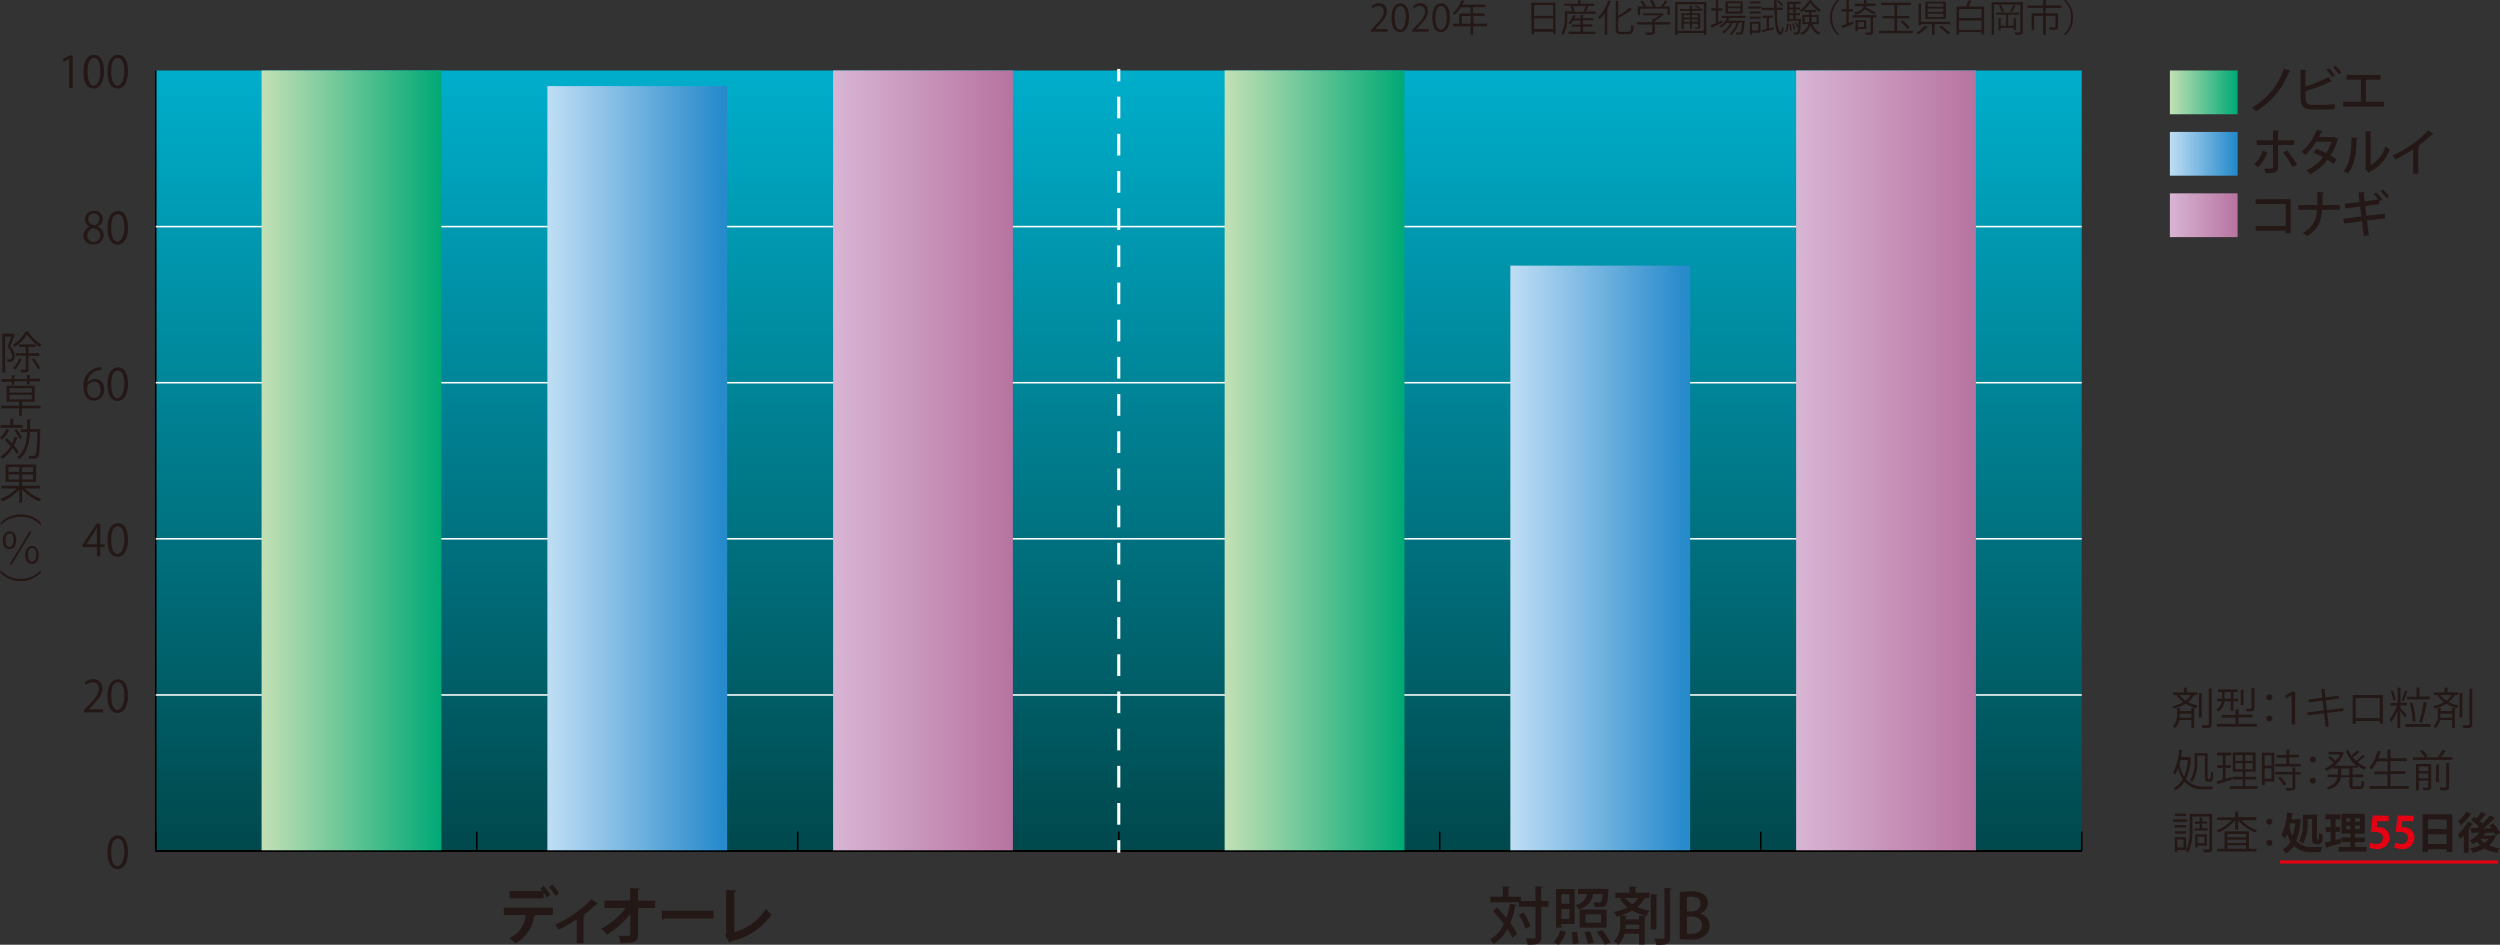<svg xmlns="http://www.w3.org/2000/svg" xmlns:xlink="http://www.w3.org/1999/xlink" viewBox="0 0 402.14 151.97"><rect x="0" y="0" width="402.14" height="151.97" fill="#333333" stroke="none"/><defs><style>.cls-1{isolation:isolate;}.cls-2{fill:url(#名称未設定グラデーション_71);}.cls-15,.cls-16,.cls-20,.cls-3,.cls-5,.cls-6{fill:none;}.cls-3{stroke:#000;}.cls-15,.cls-16,.cls-20,.cls-3,.cls-5{stroke-miterlimit:10;}.cls-3,.cls-5{stroke-width:0.25px;}.cls-4{fill:#231815;}.cls-15,.cls-16,.cls-5{stroke:#fff;}.cls-7{fill:url(#名称未設定グラデーション_2);}.cls-8{fill:url(#名称未設定グラデーション_44);}.cls-9{fill:url(#名称未設定グラデーション_24);}.cls-10{fill:url(#名称未設定グラデーション_2-2);}.cls-11{fill:url(#名称未設定グラデーション_44-2);}.cls-12{fill:url(#名称未設定グラデーション_24-2);}.cls-13{mix-blend-mode:multiply;}.cls-14{fill:#e50012;}.cls-15,.cls-16{stroke-linecap:square;}.cls-15,.cls-16,.cls-20{stroke-width:0.5px;}.cls-16{stroke-dasharray:2.99 2.99;}.cls-17{fill:url(#名称未設定グラデーション_2-3);}.cls-18{fill:url(#名称未設定グラデーション_44-3);}.cls-19{fill:url(#名称未設定グラデーション_24-3);}.cls-20{stroke:#e50012;}</style><linearGradient id="名称未設定グラデーション_71" x1="179.96" y1="136.9" x2="179.96" y2="11.34" gradientUnits="userSpaceOnUse"><stop offset="0" stop-color="#00484c"/><stop offset="1" stop-color="#00aecb"/></linearGradient><linearGradient id="名称未設定グラデーション_2" x1="42.08" y1="74.12" x2="71" y2="74.12" gradientUnits="userSpaceOnUse"><stop offset="0" stop-color="#c3e0b5"/><stop offset="0.92" stop-color="#10ad7a"/><stop offset="1" stop-color="#00a975"/></linearGradient><linearGradient id="名称未設定グラデーション_44" x1="88.05" y1="75.37" x2="116.96" y2="75.37" gradientUnits="userSpaceOnUse"><stop offset="0" stop-color="#bfdef4"/><stop offset="0.97" stop-color="#278acb"/></linearGradient><linearGradient id="名称未設定グラデーション_24" x1="134.01" y1="74.12" x2="162.93" y2="74.12" gradientUnits="userSpaceOnUse"><stop offset="0" stop-color="#d8b5d4"/><stop offset="1" stop-color="#b773a0"/></linearGradient><linearGradient id="名称未設定グラデーション_2-2" x1="196.99" y1="74.12" x2="225.9" y2="74.12" xlink:href="#名称未設定グラデーション_2"/><linearGradient id="名称未設定グラデーション_44-2" x1="242.95" y1="89.81" x2="271.87" y2="89.81" xlink:href="#名称未設定グラデーション_44"/><linearGradient id="名称未設定グラデーション_24-2" x1="288.92" y1="74.12" x2="317.83" y2="74.12" xlink:href="#名称未設定グラデーション_24"/><linearGradient id="名称未設定グラデーション_2-3" x1="349.04" y1="14.86" x2="359.92" y2="14.86" xlink:href="#名称未設定グラデーション_2"/><linearGradient id="名称未設定グラデーション_44-3" x1="349.04" y1="24.74" x2="359.92" y2="24.74" xlink:href="#名称未設定グラデーション_44"/><linearGradient id="名称未設定グラデーション_24-3" x1="349.04" y1="34.62" x2="359.92" y2="34.62" xlink:href="#名称未設定グラデーション_24"/></defs><g class="cls-1"><g id="レイヤー_2" data-name="レイヤー 2"><g id="レイヤー_1-2" data-name="レイヤー 1"><rect class="cls-2" x="25.05" y="11.34" width="309.81" height="125.56"/><line class="cls-3" x1="25.05" y1="136.9" x2="334.86" y2="136.9"/><line class="cls-3" x1="25.05" y1="136.9" x2="25.05" y2="133.76"/><line class="cls-3" x1="76.69" y1="136.9" x2="76.69" y2="133.76"/><line class="cls-3" x1="128.32" y1="136.9" x2="128.32" y2="133.76"/><line class="cls-3" x1="179.96" y1="136.9" x2="179.96" y2="133.76"/><line class="cls-3" x1="231.59" y1="136.9" x2="231.59" y2="133.76"/><line class="cls-3" x1="283.23" y1="136.9" x2="283.23" y2="133.76"/><line class="cls-3" x1="334.86" y1="136.9" x2="334.86" y2="133.76"/><path class="cls-4" d="M17.46,137.29c0-1.84.71-2.73,1.7-2.73s1.6.94,1.6,2.66S20.12,140,19.08,140,17.46,139,17.46,137.29Zm2.71,0c0-1.31-.31-2.22-1.05-2.22s-1.06.84-1.06,2.22.38,2.25,1,2.25S20.17,138.49,20.17,137.25Z" transform="translate(-0.17 -0.19)"/><path class="cls-4" d="M16.77,114.78h-3.1v-.36l.51-.53c1.24-1.27,1.87-2,1.87-2.88a.94.94,0,0,0-1-1.08,1.76,1.76,0,0,0-1.05.43l-.19-.4a2,2,0,0,1,1.36-.52,1.4,1.4,0,0,1,1.47,1.5c0,1-.69,1.82-1.78,2.92l-.41.43v0h2.32Z" transform="translate(-0.17 -0.19)"/><path class="cls-4" d="M17.46,112.18c0-1.84.71-2.73,1.7-2.73s1.6.94,1.6,2.66-.64,2.76-1.68,2.76S17.46,113.93,17.46,112.18Zm2.71-.05c0-1.31-.31-2.21-1.05-2.21s-1.06.83-1.06,2.21.38,2.26,1,2.26S20.17,113.38,20.17,112.13Z" transform="translate(-0.17 -0.19)"/><path class="cls-4" d="M16.31,89.67h-.56V88.2H13.46v-.37l2.24-3.41h.61v3.33H17v.45h-.71Zm-2.26-1.92h1.7V85.89c0-.29,0-.57,0-.84h0c-.16.32-.28.54-.42.78l-1.28,1.91Z" transform="translate(-0.17 -0.19)"/><path class="cls-4" d="M17.46,87.06c0-1.83.71-2.72,1.7-2.72s1.6.94,1.6,2.65-.64,2.76-1.68,2.76S17.46,88.81,17.46,87.06Zm2.71,0c0-1.31-.31-2.21-1.05-2.21s-1.06.83-1.06,2.21.38,2.26,1,2.26S20.17,88.27,20.17,87Z" transform="translate(-0.17 -0.19)"/><path class="cls-4" d="M14.21,61.78a1.45,1.45,0,0,1,1.22-.65,1.51,1.51,0,0,1,1.49,1.68,1.68,1.68,0,0,1-1.61,1.83c-1,0-1.71-.85-1.71-2.2A2.92,2.92,0,0,1,16,59.28a3.52,3.52,0,0,1,.49-.05v.48a2.22,2.22,0,0,0-2.27,2.07Zm2.12,1.07c0-.81-.44-1.28-1.07-1.28a1.16,1.16,0,0,0-1.08,1c0,1,.41,1.62,1.14,1.62S16.33,63.64,16.33,62.85Z" transform="translate(-0.17 -0.19)"/><path class="cls-4" d="M17.46,62c0-1.83.71-2.72,1.7-2.72s1.6.94,1.6,2.65-.64,2.76-1.68,2.76S17.46,63.7,17.46,62Zm2.71,0c0-1.31-.31-2.21-1.05-2.21s-1.06.83-1.06,2.21.38,2.26,1,2.26S20.17,63.16,20.17,61.91Z" transform="translate(-0.17 -0.19)"/><path class="cls-4" d="M14.64,36.67a1.33,1.33,0,0,1-.82-1.19,1.38,1.38,0,0,1,1.49-1.36,1.28,1.28,0,0,1,1.4,1.27,1.36,1.36,0,0,1-.86,1.24v0a1.49,1.49,0,0,1,1,1.37,1.54,1.54,0,0,1-1.66,1.5,1.47,1.47,0,0,1-1.62-1.39,1.57,1.57,0,0,1,1-1.45Zm1.66,1.42c0-.65-.44-1-1.13-1.21a1.23,1.23,0,0,0-.95,1.17,1,1,0,0,0,1,1.05A1,1,0,0,0,16.3,38.09Zm-1.93-2.66c0,.56.4.86,1,1a1.13,1.13,0,0,0,.8-1,.83.83,0,0,0-.87-.9A.85.85,0,0,0,14.37,35.43Z" transform="translate(-0.17 -0.19)"/><path class="cls-4" d="M17.46,36.84c0-1.83.71-2.72,1.7-2.72s1.6.93,1.6,2.65-.64,2.76-1.68,2.76S17.46,38.59,17.46,36.84Zm2.71,0c0-1.31-.31-2.21-1.05-2.21s-1.06.83-1.06,2.21.38,2.25,1,2.25S20.17,38.05,20.17,36.8Z" transform="translate(-0.17 -0.19)"/><path class="cls-4" d="M11.29,14.33V9.64h0l-.86.49-.14-.43,1.09-.61h.49v5.24Z" transform="translate(-0.17 -0.19)"/><path class="cls-4" d="M13.6,11.73c0-1.84.72-2.73,1.7-2.73s1.6.94,1.6,2.66-.64,2.76-1.68,2.76S13.6,13.48,13.6,11.73Zm2.71,0c0-1.31-.31-2.22-1-2.22s-1.06.84-1.06,2.22.38,2.25,1,2.25S16.31,12.93,16.31,11.69Z" transform="translate(-0.17 -0.19)"/><path class="cls-4" d="M17.46,11.73c0-1.84.71-2.73,1.7-2.73s1.6.94,1.6,2.66-.64,2.76-1.68,2.76S17.46,13.48,17.46,11.73Zm2.71,0c0-1.31-.31-2.22-1.05-2.22s-1.06.84-1.06,2.22.38,2.25,1,2.25S20.17,12.93,20.17,11.69Z" transform="translate(-0.17 -0.19)"/><line class="cls-3" x1="25.05" y1="136.9" x2="25.05" y2="11.34"/><line class="cls-3" x1="25.05" y1="136.9" x2="334.86" y2="136.9"/><line class="cls-5" x1="25.05" y1="111.79" x2="334.86" y2="111.79"/><line class="cls-5" x1="25.05" y1="86.67" x2="334.86" y2="86.67"/><line class="cls-5" x1="25.05" y1="61.56" x2="334.86" y2="61.56"/><line class="cls-5" x1="25.05" y1="36.45" x2="334.86" y2="36.45"/><line class="cls-6" x1="25.05" y1="11.34" x2="334.86" y2="11.34"/><rect class="cls-7" x="42.08" y="11.34" width="28.92" height="125.56"/><rect class="cls-8" x="88.05" y="13.85" width="28.92" height="123.05"/><rect class="cls-9" x="134.01" y="11.34" width="28.92" height="125.56"/><rect class="cls-10" x="196.99" y="11.34" width="28.92" height="125.56"/><rect class="cls-11" x="242.95" y="42.73" width="28.92" height="94.17"/><rect class="cls-12" x="288.92" y="11.34" width="28.92" height="125.56"/><g class="cls-13"><path class="cls-4" d="M2.26,53.84l.3.18s0,0-.05.07c-.18.53-.46,1.24-.7,1.82a2.2,2.2,0,0,1,.73,1.51c0,1-.61,1-1.16,1A1.21,1.21,0,0,0,1.26,58l.3,0c.27,0,.55,0,.55-.6A2.23,2.23,0,0,0,1.37,56c.23-.53.44-1.18.6-1.67H1v5.78H.54V53.86H2.18Zm2.63-.26c0,.05,0,.07-.1.09A6.63,6.63,0,0,0,6.84,55.6a2.16,2.16,0,0,0-.27.4,7.51,7.51,0,0,1-2.05-2,6.67,6.67,0,0,1-2,2,1.6,1.6,0,0,0-.25-.37,5.74,5.74,0,0,0,2-2.12ZM3.74,58c0,.06-.08.07-.15.06a4.81,4.81,0,0,1-1,1.6,4,4,0,0,0-.31-.27,4.39,4.39,0,0,0,1-1.55Zm2.76-.56H4.75v2.12c0,.51-.21.55-1.14.55a1.56,1.56,0,0,0-.16-.44h.74c.09,0,.12,0,.12-.12V57.39H2.7V57H4.31V56H3.21v-.41H5.9V56H4.75V57H6.5Zm-.22,2.17a10.35,10.35,0,0,0-1-1.61l.35-.17a9.17,9.17,0,0,1,1,1.57Z" transform="translate(-0.17 -0.19)"/><path class="cls-4" d="M6.68,65.44v.44h-3v1.2H3.24v-1.2H.34v-.44h2.9V64.8h-2V62.24H5.76V64.8h-2v.64ZM2.05,62.1v-.5H.39v-.43H2.05v-.61l.6,0s0,.08-.14.1v.48h2v-.61l.6,0s0,.08-.14.1v.48H6.62v.43H4.93v.5H4.47v-.5h-2v.5Zm-.35.53v.7H5.29v-.7Zm0,1.07v.72H5.29V63.7Z" transform="translate(-0.17 -0.19)"/><path class="cls-4" d="M1.72,69.4s-.06.07-.14.06A5.33,5.33,0,0,1,.5,70.92a1.85,1.85,0,0,0-.33-.29,4.15,4.15,0,0,0,1-1.41Zm2.08-.86V69H.25v-.44H1.83v-1l.59,0s0,.08-.13.1v.85ZM1.28,70.68c.26.25.54.55.81.84a7.21,7.21,0,0,0,.42-1.07l.57.15c0,.05-.07.08-.15.07a7.33,7.33,0,0,1-.51,1.21,7.58,7.58,0,0,1,.77,1,4.67,4.67,0,0,0-.34.35,7.66,7.66,0,0,0-.68-1A5.32,5.32,0,0,1,.56,74a2.11,2.11,0,0,0-.31-.36,4.62,4.62,0,0,0,1.61-1.67c-.28-.33-.6-.67-.89-1Zm1.54-1.46a5.86,5.86,0,0,1,.91,1.36l-.4.23a5.38,5.38,0,0,0-.88-1.39Zm3.57,0,.26,0v.16c-.09,3-.16,4-.38,4.33s-.35.27-.81.27l-.59,0a1.16,1.16,0,0,0-.14-.46c.39,0,.75,0,.91,0a.23.23,0,0,0,.21-.1c.17-.21.26-1.14.33-3.77H5c-.09,1.8-.44,3.42-1.73,4.39a1.46,1.46,0,0,0-.36-.34c1.2-.86,1.53-2.34,1.62-4h-1v-.46h1c0-.52,0-1.07,0-1.62l.65,0c0,.07-.07.11-.17.12,0,.49,0,1,0,1.47Z" transform="translate(-0.17 -0.19)"/><path class="cls-4" d="M6.61,78.76H4.17a7.25,7.25,0,0,0,2.64,1.69,2.18,2.18,0,0,0-.34.4A7.92,7.92,0,0,1,3.73,78.9v2.16H3.26V78.94a7.11,7.11,0,0,1-2.72,1.9,3.09,3.09,0,0,0-.33-.39,6.74,6.74,0,0,0,2.63-1.69H.4v-.44H3.26v-.63H1.08V74.9H6v2.79H3.73v.63H6.61ZM1.55,75.31v.78H3.26v-.78Zm0,2H3.26v-.8H1.55Zm3.93-1.19v-.78H3.73v.78Zm0,1.19v-.8H3.73v.8Z" transform="translate(-0.17 -0.19)"/><path class="cls-4" d="M6.72,84.7A4.21,4.21,0,0,0,3.5,83.32,4.21,4.21,0,0,0,.28,84.7h0v-.42A4.41,4.41,0,0,1,3.5,82.94a4.45,4.45,0,0,1,3.26,1.34v.42Z" transform="translate(-0.17 -0.19)"/><path class="cls-4" d="M2.79,87c0,1-.46,1.53-1.1,1.53S.62,88.05.62,87.14s.5-1.5,1.12-1.5S2.79,86.23,2.79,87Zm-1.73.06c0,.78.28,1.11.64,1.11s.64-.36.64-1.13S2.15,86,1.71,86,1.06,86.39,1.06,87.1ZM1.69,91l3.2-5.31h.39L2.09,91ZM6.4,89.4c0,1-.46,1.52-1.1,1.52s-1.08-.51-1.08-1.43S4.73,88,5.35,88,6.4,88.65,6.4,89.4Zm-1.73,0c0,.78.28,1.11.65,1.11S6,90.2,6,89.43s-.19-1.09-.63-1.09S4.67,88.74,4.67,89.45Z" transform="translate(-0.17 -0.19)"/><path class="cls-4" d="M.28,91.91A4.25,4.25,0,0,0,3.5,93.3a4.2,4.2,0,0,0,3.22-1.39h0v.42A4.45,4.45,0,0,1,3.5,93.67,4.41,4.41,0,0,1,.25,92.33v-.42Z" transform="translate(-0.17 -0.19)"/></g><g class="cls-13"><path class="cls-4" d="M81.21,147.37V146.2h7.9v1.17h-3l.2.06a.22.22,0,0,1-.23.13,5.68,5.68,0,0,1-3,4.36,8.22,8.22,0,0,0-1-.83,4.38,4.38,0,0,0,2.64-3.72Zm6.91-2.8a5.32,5.32,0,0,0-.5-.79v.91H82.13v-1.17h5.28a3.53,3.53,0,0,0-.36-.39l.57-.42a7.87,7.87,0,0,1,1.1,1.42Zm1.4-.27a7.76,7.76,0,0,0-1.06-1.41l.54-.41a8.61,8.61,0,0,1,1.11,1.4Z" transform="translate(-0.17 -0.19)"/><path class="cls-4" d="M96.39,145.58a.31.31,0,0,1-.3.07A22.62,22.62,0,0,1,94,147.41l.27.1a.29.29,0,0,1-.23.15v4.27H92.94v-3.87a23.87,23.87,0,0,1-2.9,1.67,3.74,3.74,0,0,0-.61-.78,18.9,18.9,0,0,0,5.88-4.12Z" transform="translate(-0.17 -0.19)"/><path class="cls-4" d="M105.56,146.25h-2.75l0,4.2c0,1.42-.87,1.42-2.82,1.42a6.18,6.18,0,0,0-.32-1.15h.81c1,0,1.1,0,1.08-.3l0-3.23a13.72,13.72,0,0,1-3.78,3.34,4.36,4.36,0,0,0-.88-.95,12.65,12.65,0,0,0,3.93-3.34H97.4v-1.19h4.14l0-2,1.54.06c0,.11-.08.19-.28.21l0,1.74h2.76Z" transform="translate(-0.17 -0.19)"/><path class="cls-4" d="M106.6,146.68h8.34v1.26H107a.45.45,0,0,1-.34.19Z" transform="translate(-0.17 -0.19)"/><path class="cls-4" d="M118.29,150.1a8.45,8.45,0,0,0,5.09-3.74,7.93,7.93,0,0,0,.91.92,10.51,10.51,0,0,1-6.56,4.31.41.41,0,0,1-.21.24l-.7-1.16.15-.25v-7.07l1.63.08c0,.12-.1.22-.31.25Z" transform="translate(-0.17 -0.19)"/></g><g class="cls-13"><path class="cls-4" d="M241,146.18c.48.51,1,1.09,1.48,1.68a13.59,13.59,0,0,0,.56-2.32l1.11.22c0,.08-.1.13-.24.13a13.74,13.74,0,0,1-.79,2.8,11.42,11.42,0,0,1,1.1,1.71l-.76.65a10.89,10.89,0,0,0-.81-1.4,6.32,6.32,0,0,1-2.21,2.35,4.29,4.29,0,0,0-.58-.71,5.52,5.52,0,0,0,2.21-2.46,24.74,24.74,0,0,0-1.74-2.11Zm8.24-1.05v.92h-1.15v4.86c0,1.06-.4,1.23-2.2,1.23a4.34,4.34,0,0,0-.31-1l.95,0c.59,0,.63,0,.63-.24v-4.86h-2.67v-.72H239.9v-.88h2v-1.66l1.14.07c0,.08-.07.13-.23.16v1.43h2v.68h2.34v-2.35l1.16.06c0,.09-.07.14-.23.17v2.12Zm-4,1.86a8,8,0,0,1,1.12,2.2l-.82.41a8.37,8.37,0,0,0-1.07-2.24Z" transform="translate(-0.17 -0.19)"/><path class="cls-4" d="M252.07,150.07a5.18,5.18,0,0,1-1.17,2.08l-.89-.37a4.67,4.67,0,0,0,1.15-1.93Zm-.74-1.25v.6h-.87v-6.23h3v5.63Zm1.29-4.78h-1.29v1.51h1.29ZM251.33,148h1.29v-1.59h-1.29Zm1.82,4.07a11.49,11.49,0,0,0-.2-1.9l.88-.09a11.42,11.42,0,0,1,.25,1.85Zm5.73-8.57c-.14,2.53-.3,2.61-1.59,2.61h-.6a1.92,1.92,0,0,0-.24-.77c.42,0,.8,0,.95,0a.39.39,0,0,0,.31-.09c.11-.11.18-.45.24-1.25h-1.53a2.87,2.87,0,0,1-2.33,2.45,2.17,2.17,0,0,0-.51-.7,2.25,2.25,0,0,0,1.91-1.75H254v-.84h4.39l.51.06Zm-.28,3v2.9h-4.33v-2.9Zm-3,5.54a10.2,10.2,0,0,0-.57-1.9l.89-.15a9.88,9.88,0,0,1,.62,1.86Zm2.11-3.42v-1.35h-2.5v1.35Zm.62,3.52A12.83,12.83,0,0,0,257,150.1l.89-.29a12.3,12.3,0,0,1,1.34,2Z" transform="translate(-0.17 -0.19)"/><path class="cls-4" d="M264.44,144.63l.41.12c0,.07-.11.11-.25.11a4.59,4.59,0,0,1-1.05,1.24,10.47,10.47,0,0,0,2,.6,2.21,2.21,0,0,0-.52.82,8.46,8.46,0,0,1-2.31-.85,8.25,8.25,0,0,1-1.81.79l.95.06c0,.08-.07.13-.22.15v.41h2.18v-.62l1.14.07c0,.08-.07.13-.23.16v4.42h-.91v-1.72h-2.35a3.38,3.38,0,0,1-1,1.76,3.41,3.41,0,0,0-.69-.55,3.69,3.69,0,0,0,1-2.8v-1.29l-.57.15a3.82,3.82,0,0,0-.46-.77,8.92,8.92,0,0,0,2.22-.75,6.16,6.16,0,0,1-1.24-1.37l.39-.14H260v-.84h2.29v-1l1.18.07c0,.08-.08.14-.24.17v.77h2.25v.84Zm-2.84,0a5.15,5.15,0,0,0,1.13,1,3.56,3.56,0,0,0,.95-1Zm2.24,5v-.71h-2.18a6,6,0,0,1,0,.71Zm3-5.52c0,.08-.07.13-.23.16v5.41h-.9V144Zm1.06-1.09,1.15.05c0,.09-.07.15-.23.17V151c0,1-.4,1.2-2.22,1.18a4.28,4.28,0,0,0-.31-1c.37,0,.72,0,1,0,.57,0,.63,0,.63-.24Z" transform="translate(-0.17 -0.19)"/><path class="cls-4" d="M273.63,147.16a1.92,1.92,0,0,1,1.53,1.91,2,2,0,0,1-.66,1.54,3.67,3.67,0,0,1-2.61.72,12.39,12.39,0,0,1-1.52-.09v-7.53a9.54,9.54,0,0,1,1.79-.16c2.33,0,2.73,1.14,2.73,1.91a1.79,1.79,0,0,1-1.26,1.67Zm-1.4-.36c.92,0,1.5-.51,1.5-1.22,0-.92-.74-1.15-1.46-1.15a3.64,3.64,0,0,0-.75.06v2.31Zm-.71,3.6a4.31,4.31,0,0,0,.7,0c.93,0,1.73-.39,1.73-1.4s-.87-1.38-1.76-1.38h-.67Z" transform="translate(-0.17 -0.19)"/></g><g class="cls-13"><path class="cls-4" d="M223.36,5.28H220.7V5l.44-.46c1.07-1.08,1.61-1.73,1.61-2.46a.82.82,0,0,0-.86-.93,1.46,1.46,0,0,0-.9.38l-.17-.35A1.74,1.74,0,0,1,222,.71,1.2,1.2,0,0,1,223.25,2c0,.84-.59,1.56-1.52,2.5l-.36.37h2Z" transform="translate(-0.17 -0.19)"/><path class="cls-4" d="M224,3.05c0-1.57.61-2.33,1.45-2.33s1.38.8,1.38,2.27-.55,2.36-1.44,2.36S224,4.55,224,3.05Zm2.32,0c0-1.12-.27-1.89-.9-1.89s-.91.71-.91,1.89.33,1.93.9,1.93S226.27,4.08,226.27,3Z" transform="translate(-0.17 -0.19)"/><path class="cls-4" d="M230,5.28h-2.66V5l.44-.46c1.07-1.08,1.61-1.73,1.61-2.46a.82.82,0,0,0-.86-.93,1.48,1.48,0,0,0-.9.38l-.17-.35A1.76,1.76,0,0,1,228.6.71,1.2,1.2,0,0,1,229.86,2c0,.84-.59,1.56-1.52,2.5l-.36.37h2Z" transform="translate(-0.17 -0.19)"/><path class="cls-4" d="M230.56,3.05c0-1.57.62-2.33,1.46-2.33s1.37.8,1.37,2.27-.55,2.36-1.44,2.36S230.56,4.55,230.56,3.05Zm2.33,0c0-1.12-.27-1.89-.9-1.89s-.92.71-.92,1.89.33,1.93.9,1.93S232.89,4.08,232.89,3Z" transform="translate(-0.17 -0.19)"/><path class="cls-4" d="M239.38,4v.4h-2.24V5.79h-.41V4.42h-2.84V4h1V2.37h1.83v-1h-1.55a5.42,5.42,0,0,1-1,1.21,2.91,2.91,0,0,0-.33-.26A5.47,5.47,0,0,0,235.3.19l.51.17a.12.12,0,0,1-.14,0,6.11,6.11,0,0,1-.27.58h3.69v.4h-2v1H239v.39h-1.82V4ZM235.3,4h1.43V2.76H235.3Z" transform="translate(-0.17 -0.19)"/><path class="cls-4" d="M246.48.61h3.89V5.66H250V5.3h-3.06v.39h-.41ZM250,1h-3.06V2.74H250Zm-3.06,3.87H250V3.13h-3.06Z" transform="translate(-0.17 -0.19)"/><path class="cls-4" d="M255.76,1.25s-.06.05-.13.05a6.83,6.83,0,0,1-.4.75h1.64v.36h-4.6V3a5.38,5.38,0,0,1-.63,2.81,1.22,1.22,0,0,0-.31-.25A4.94,4.94,0,0,0,251.88,3v-1h1.2a3.2,3.2,0,0,0-.33-.82l.34-.09h-1.3V.78H254V.22l.52,0s0,.07-.12.08V.78h2.21v.36h-1.15Zm-.94,3.24V5.3h2v.36h-4.36V5.3h1.93V4.49H253V4.15h1.38V3.48h-1.17a2.85,2.85,0,0,1-.45.6l-.3-.19a3.45,3.45,0,0,0,.76-1.29l.45.13a.12.12,0,0,1-.12.06l-.16.36h1V2.58l.52,0s0,.07-.11.09v.45h1.66v.33h-1.66v.67h1.51v.34ZM254.89,2a5.46,5.46,0,0,0,.35-.82h-2.12a3,3,0,0,1,.35.82l-.3.09h2Z" transform="translate(-0.17 -0.19)"/><path class="cls-4" d="M258.3,5.79V2.33a8.15,8.15,0,0,1-.81,1,2.16,2.16,0,0,0-.22-.39A8.08,8.08,0,0,0,258.91.26l.49.17s-.08.06-.14,0a12.24,12.24,0,0,1-.6,1.27l.17.05s0,.07-.12.07V5.79Zm2.17-.89c0,.33.08.41.42.41h1.26c.34,0,.39-.23.43-1.12a1.25,1.25,0,0,0,.39.18c-.07,1-.19,1.32-.81,1.32h-1.29c-.62,0-.8-.16-.8-.81V.35l.52,0s0,.07-.12.08V2.7a10.7,10.7,0,0,0,1.89-1.31l.33.38a.12.12,0,0,1-.11,0,12.23,12.23,0,0,1-2.11,1.31Z" transform="translate(-0.17 -0.19)"/><path class="cls-4" d="M268.84,3.76v.37h-2.49V5.3c0,.5-.28.51-1.39.51a1.76,1.76,0,0,0-.18-.4l.77,0c.35,0,.39,0,.39-.13V4.13h-2.46V3.76h2.46V3.23l.28,0a4.09,4.09,0,0,0,.87-.57h-2.61V2.32h3l.07,0,.31.2a.11.11,0,0,1-.09,0,6,6,0,0,1-1.46,1v.22ZM264,1.6v1h-.39V1.24h.94A4.63,4.63,0,0,0,264,.45l.34-.16a3.55,3.55,0,0,1,.6.86l-.17.09h1.27a4.71,4.71,0,0,0-.47-.92L266,.19a4.1,4.1,0,0,1,.51,1l-.21.09h1a6.81,6.81,0,0,0,.69-1,2.67,2.67,0,0,1,.48.2.12.12,0,0,1-.13,0,8.22,8.22,0,0,1-.57.74h1V2.57h-.39v-1Z" transform="translate(-0.17 -0.19)"/><path class="cls-4" d="M269.64.51h5V5.8h-.41V5.51H270V5.8h-.39ZM270,5.14h4.24V.88H270ZM274,1.93h-1.65v.39h1.31V4.49c0,.32-.12.35-.78.35a1.25,1.25,0,0,0-.1-.27h.3c.23,0,.24,0,.24-.09V4h-1v.82H272V4H271v.86h-.34V2.32H272V1.93H270.4V1.64H272V1.12l.46,0s0,.07-.11.08v.41h1.09a3.3,3.3,0,0,0-.68-.41l.17-.17a2.87,2.87,0,0,1,.7.4l-.16.18H274Zm-2,.69H271V3H272ZM271,3.71H272V3.3H271ZM273.28,3v-.4h-1V3Zm-1,.69h1V3.3h-1Z" transform="translate(-0.17 -0.19)"/><path class="cls-4" d="M276.55,3.74l.66-.3s0,.07.08.35c-.62.3-1.27.62-1.69.81a.11.11,0,0,1-.07.1l-.2-.45.84-.34v-2h-.74V1.53h.74V.22l.49,0s0,.07-.11.08V1.53h.68v.39h-.68Zm4.38-.66H278.4q-.12.22-.27.45h2.45l.22,0,0,.12c-.11,1.31-.2,1.78-.36,1.95s-.3.15-.61.15h-.34a1,1,0,0,0-.09-.33c.23,0,.44,0,.53,0a.23.23,0,0,0,.19-.06c.11-.11.2-.52.28-1.52h-.54a4.38,4.38,0,0,1-1.18,2,1.19,1.19,0,0,0-.31-.23,3.69,3.69,0,0,0,1.15-1.72h-.63a4.72,4.72,0,0,1-1.46,1.69,1.35,1.35,0,0,0-.28-.25,4,4,0,0,0,1.37-1.44h-.64a4.18,4.18,0,0,1-.85.74,2,2,0,0,0-.26-.24A3.61,3.61,0,0,0,278,3.08h-.9V2.73h3.84ZM280.49.4v2h-2.77V.4Zm-.37.83V.71h-2v.52Zm0,.82V1.53h-2v.52Z" transform="translate(-0.17 -0.19)"/><path class="cls-4" d="M281.36,1.57V1.23h2.14v.34Zm2,2.11V5.44H282v.28h-.35v-2Zm0-1.63v.33h-1.72V2.05Zm-1.72,1.14V2.86h1.72v.33Zm1.7-2.76V.76h-1.66V.43ZM283,4h-1V5.1h1Zm1.73.74.76-.16,0,.34c-.63.15-1.3.32-1.72.41a.11.11,0,0,1-.08.08L283.54,5c.23,0,.5-.09.8-.16V3.06h-.66V2.7h1.67v.36h-.63Zm2.18-2.94H286c0,1.89.16,3.45.6,3.54h0c.09,0,.17-.39.21-.86a1.74,1.74,0,0,0,.27.22c-.07.73-.25,1.07-.51,1.07l-.12,0c-.67-.18-.8-1.9-.85-3.95H283.6V1.44h1.95l0-1.22.53,0s0,.08-.12.09v1.1h1ZM286.3.25A4.36,4.36,0,0,1,287,1l-.3.18A3.71,3.71,0,0,0,286,.41Z" transform="translate(-0.17 -0.19)"/><path class="cls-4" d="M287.86,4a3,3,0,0,1-.32,1.44l-.24-.14A2.89,2.89,0,0,0,287.61,4Zm1.82-.79.19,0s0,.08,0,.12c-.07,1.55-.14,2.08-.29,2.26s-.19.16-.52.16h-.34a1,1,0,0,0-.09-.33c.22,0,.41,0,.49,0,.24,0,.27-.24.33-.86l-.21.08a3.2,3.2,0,0,0-.35-.8l.21-.07a4.23,4.23,0,0,1,.35.76h0c0-.26,0-.59.06-1H288v.16h-.34V.47h2.15V.82H289v.57h.71v.33H289v.59h.71v.33H289v.59h.71ZM288.63.82H288v.57h.63Zm0,1.49V1.72H288v.59Zm-.63.33v.59h.63V2.64Zm.12,2.53A5.62,5.62,0,0,0,288,4.05l.23,0a5.51,5.51,0,0,1,.1,1.11Zm.56-1.23a4.09,4.09,0,0,1,.26,1l-.23,0a5.16,5.16,0,0,0-.24-1Zm3-3.69a.11.11,0,0,1-.08.07,4.52,4.52,0,0,0,1.48,1.44,2.33,2.33,0,0,0-.23.35A5,5,0,0,1,291.35.6a4.44,4.44,0,0,1-1.45,1.55,1.55,1.55,0,0,0-.2-.32,4.06,4.06,0,0,0,1.46-1.6Zm1.05,3.83h-1A2.27,2.27,0,0,0,293,5.48a1.64,1.64,0,0,0-.27.32,2.66,2.66,0,0,1-1.31-1.54A2.46,2.46,0,0,1,290,5.8a2.15,2.15,0,0,0-.25-.29,2.22,2.22,0,0,0,1.33-1.43h-1V2.58h1.1V2.12h-.75V1.78h1.89v.34h-.78v.46h1.15Zm-2.27-.33h.73a5.25,5.25,0,0,0,0-.56V2.91h-.76Zm1.91-.84h-.79V3.2a5.06,5.06,0,0,1,0,.55h.81Z" transform="translate(-0.17 -0.19)"/><path class="cls-4" d="M296.06.24A3.61,3.61,0,0,0,294.87,3a3.6,3.6,0,0,0,1.19,2.76v0h-.36A3.79,3.79,0,0,1,294.55,3,3.81,3.81,0,0,1,295.7.21h.36Z" transform="translate(-0.17 -0.19)"/><path class="cls-4" d="M297.55,3.91l.73-.26c0,.08,0,.16.07.35-.64.27-1.32.53-1.74.69a.13.13,0,0,1-.07.1l-.21-.46.84-.29v-2h-.74V1.66h.74V.23l.5,0s0,.07-.12.07V1.66h.69v.39h-.69ZM302,2.62V3h-.54V5.32c0,.45-.18.48-1.18.48a1.82,1.82,0,0,0-.13-.37h.8c.09,0,.12,0,.12-.12V3h-2.89V2.62Zm-1.67-1.47-.06.21c.54.26,1.26.63,1.65.87l-.26.32c-.35-.23-1-.59-1.54-.87a2.09,2.09,0,0,1-1.52.84,1.38,1.38,0,0,0-.2-.33c1-.17,1.36-.45,1.53-1h-1.44V.79H300c0-.17,0-.36,0-.58l.5,0s0,.07-.12.08l0,.46h1.51v.36Zm.07,3.71H299v.35h-.36V3.44h1.69ZM300,3.74h-1v.81h1Z" transform="translate(-0.17 -0.19)"/><path class="cls-4" d="M305.32,5.14h2.55v.4h-5.44v-.4h2.47v-2H303V2.75h1.91V1h-2.16V.62h4.83V1h-2.25V2.75h2v.39h-2ZM307,4.85A7.57,7.57,0,0,0,305.9,3.7l.31-.23a7.78,7.78,0,0,1,1.16,1.11Z" transform="translate(-0.17 -0.19)"/><path class="cls-4" d="M310.3,4.52a.14.14,0,0,1-.13.05,7.23,7.23,0,0,1-1.42,1.14,2.55,2.55,0,0,0-.32-.27,5,5,0,0,0,1.38-1.11Zm-1.12-.82h4.68v.37h-2.5V5.79h-.42V4.07h-1.76v.17h-.4V.75l.52,0s0,.07-.12.08Zm4-3.25V3.22h-3.31V.45Zm-.4.83V.76h-2.52v.52Zm0,.82V1.57h-2.52V2.1Zm0,.82V2.39h-2.52v.53Zm.76,2.79a12.88,12.88,0,0,0-1.44-1.17l.33-.22a12.66,12.66,0,0,1,1.45,1.14Z" transform="translate(-0.17 -0.19)"/><path class="cls-4" d="M317.35.34a.13.13,0,0,1-.13.06c-.09.25-.23.57-.36.84h2.47V5.75h-.42v-.4h-3.63v.43h-.4V1.24h1.52a7.44,7.44,0,0,0,.39-1Zm1.56,1.31h-3.63V3.09h3.63ZM315.28,5h3.63V3.49h-3.63Z" transform="translate(-0.17 -0.19)"/><path class="cls-4" d="M325.55.54V5.29c0,.5-.27.52-1.21.51a1.46,1.46,0,0,0-.14-.38H325c.11,0,.14,0,.14-.14V.93h-4.21V5.79h-.39V.54ZM324.44,5h-.36V4.67H322V5.1h-.36v-2l.47,0s0,.07-.11.08V4.33h.86V2.56h-1.57V2.22h3.64v.34H323.3s-.05,0-.11.06V4.33h.89V3.05l.47,0s0,.07-.11.08Zm-2.27-2.86a3,3,0,0,0-.46-1l.32-.12a2.82,2.82,0,0,1,.49,1Zm2.27-1a.14.14,0,0,1-.12.05,7.81,7.81,0,0,1-.52.93l-.3-.12A6.76,6.76,0,0,0,324,1Z" transform="translate(-0.17 -0.19)"/><path class="cls-4" d="M331.76,1.07v.4h-2.42s0,.07-.12.09v.77h2V4.49c0,.48-.19.51-1.32.51a2.12,2.12,0,0,0-.14-.4h.91c.1,0,.13,0,.13-.12V2.73h-1.55V5.81h-.42V2.73h-1.46V5h-.4V2.33h1.86V1.47h-2.49v-.4h2.49V.19l.55,0c0,.05,0,.08-.13.09v.76Z" transform="translate(-0.17 -0.19)"/><path class="cls-4" d="M332.12,5.76A3.65,3.65,0,0,0,333.31,3,3.6,3.6,0,0,0,332.12.24v0h.36A3.81,3.81,0,0,1,333.63,3a3.79,3.79,0,0,1-1.15,2.79h-.36Z" transform="translate(-0.17 -0.19)"/></g><g class="cls-13"><path class="cls-4" d="M352.92,112l.23.07s-.07.06-.16.06a3.07,3.07,0,0,1-.87,1,8.31,8.31,0,0,0,1.59.56,1,1,0,0,0-.26.41,6.88,6.88,0,0,1-1.72-.69,6.78,6.78,0,0,1-1.87.75,2.26,2.26,0,0,0-.25-.38,6.37,6.37,0,0,0,1.73-.64,4.23,4.23,0,0,1-1-1.06l.21-.08h-.81v-.43h1.72v-.75l.6,0s0,.09-.13.1v.62h1.7V112Zm-.25,2.57v-.5l.59,0c0,.05-.05.08-.14.09v3.1h-.45V116h-1.95a2.23,2.23,0,0,1-.71,1.3,2.39,2.39,0,0,0-.35-.28,2.44,2.44,0,0,0,.7-1.93v-1l.59,0s-.05.09-.14.1v.37ZM350.79,112a3.63,3.63,0,0,0,.94.9,2.91,2.91,0,0,0,.82-.9Zm0,3c0,.21,0,.37,0,.63h1.88V115Zm3.67-3.27s0,.08-.13.09v3.79h-.45v-3.92Zm1-.76.61,0a.15.15,0,0,1-.14.1v5.61c0,.57-.25.65-1.45.63a2.7,2.7,0,0,0-.17-.47h.62c.48,0,.53,0,.53-.17Z" transform="translate(-0.17 -0.19)"/><path class="cls-4" d="M359,113h-1a2.34,2.34,0,0,1-1,1.65,1.72,1.72,0,0,0-.33-.33,1.93,1.93,0,0,0,.89-1.32h-.78v-.43h.82v-1.07h-.66v-.42h3.14v.42h-.66v1.07h.76V113h-.76v1.55H359Zm1.22,3.63h3v.45h-6.45v-.45h3v-1h-2.22v-.44h2.22v-.89l.61,0c0,.05,0,.08-.13.1v.75h2.24v.44h-2.24ZM358,111.52v1.07H359v-1.07Zm3.19-.32s0,.08-.14.09v2.3h-.44v-2.43Zm1.74-.34s0,.09-.13.1v3.13c0,.51-.29.53-1.25.53a1.77,1.77,0,0,0-.15-.42h.44c.5,0,.5,0,.5-.12v-3.26Z" transform="translate(-0.17 -0.19)"/><path class="cls-4" d="M365.69,112.35a.48.48,0,1,1-.47-.47A.46.46,0,0,1,365.69,112.35Zm0,3.41a.48.48,0,1,1-.47-.47A.46.46,0,0,1,365.69,115.76Z" transform="translate(-0.17 -0.19)"/><path class="cls-4" d="M368.78,116.72V112h0l-.86.5-.14-.44,1.08-.61h.5v5.25Z" transform="translate(-0.17 -0.19)"/><path class="cls-4" d="M374.51,114.85l.25,2.2-.5.06-.25-2.19-2.62.33-.07-.46,2.65-.33-.19-1.58-2.2.29-.06-.47,2.21-.28-.16-1.39.69,0c0,.07-.06.13-.16.16l.12,1.19,2.13-.28.06.47-2.13.28.18,1.57,2.64-.33.06.46Z" transform="translate(-0.17 -0.19)"/><path class="cls-4" d="M383.47,112v4.62H383v-.44H379.1v.46h-.49V112Zm-.51,3.71v-3.24H379.1v3.24Z" transform="translate(-0.17 -0.19)"/><path class="cls-4" d="M386.3,114.11c.24.23.89.93,1,1.11l-.29.38c-.14-.22-.48-.65-.75-1v2.69h-.45V114.5a7.23,7.23,0,0,1-1,1.87,2.09,2.09,0,0,0-.25-.44,7.31,7.31,0,0,0,1.16-2.23H384.7v-.44h1.15v-2.45l.59,0c0,.05-.05.08-.14.09v2.32h1v.44h-1Zm-1.21-2.8a5,5,0,0,1,.42,1.5l-.38.1a5.62,5.62,0,0,0-.39-1.51Zm2.43.11a.16.16,0,0,1-.15.07,13,13,0,0,1-.55,1.47l-.33-.12a11,11,0,0,0,.51-1.59Zm-.45,5.23h4.09v.46h-4.09Zm.31-4.39h1.51V110.8l.61,0c0,.06,0,.09-.14.1v1.33H391v.45h-3.64Zm.85.93a15.19,15.19,0,0,1,.51,3l-.48.09a13.61,13.61,0,0,0-.46-3Zm1.09,3.12a25.48,25.48,0,0,0,.73-3.22l.63.16a.2.2,0,0,1-.17.09,25.53,25.53,0,0,1-.78,3.1Z" transform="translate(-0.17 -0.19)"/><path class="cls-4" d="M394.86,112l.23.07a.18.18,0,0,1-.16.06,3.07,3.07,0,0,1-.87,1,7.85,7.85,0,0,0,1.59.56.93.93,0,0,0-.26.41,6.88,6.88,0,0,1-1.72-.69,6.84,6.84,0,0,1-1.88.75,1.73,1.73,0,0,0-.24-.38,6.37,6.37,0,0,0,1.73-.64,4.26,4.26,0,0,1-1-1.06l.22-.08h-.81v-.43h1.71v-.75l.61,0s-.05.09-.14.1v.62h1.7V112Zm-.25,2.57v-.5l.59,0c0,.05-.05.08-.14.09v3.1h-.45V116h-1.95a2.23,2.23,0,0,1-.71,1.3,3.07,3.07,0,0,0-.35-.28,2.44,2.44,0,0,0,.7-1.93v-1l.59,0s-.05.09-.14.1v.37ZM392.72,112a3.79,3.79,0,0,0,.94.9,3,3,0,0,0,.83-.9Zm0,3a4.79,4.79,0,0,1,0,.63h1.89V115Zm3.67-3.27s-.05.08-.14.09v3.79h-.45v-3.92Zm1-.76.6,0s0,.09-.14.1v5.61c0,.57-.24.65-1.45.63a2,2,0,0,0-.16-.47h.61c.49,0,.54,0,.54-.17Z" transform="translate(-0.17 -0.19)"/><path class="cls-4" d="M352.59,122.08a.3.3,0,0,1,0,.1,9.42,9.42,0,0,1-.79,3.35,3.64,3.64,0,0,0,3,1.17h1.37a1.92,1.92,0,0,0-.18.45H354.8a3.9,3.9,0,0,1-3.24-1.22,4,4,0,0,1-1.45,1.4,1.82,1.82,0,0,0-.29-.38,3.45,3.45,0,0,0,1.44-1.42,6,6,0,0,1-.72-1.73,5.12,5.12,0,0,1-.5,1,2,2,0,0,0-.33-.32,9.56,9.56,0,0,0,1-3.72l.6.11s-.06.08-.15.08c-.05.35-.1.69-.17,1h1.25l.08,0Zm-1.67.36c-.05.23-.11.45-.16.68a6.13,6.13,0,0,0,.72,2,8.4,8.4,0,0,0,.62-2.65Zm2.69-.72v1a5.79,5.79,0,0,1-.79,3.27,2.33,2.33,0,0,0-.38-.26,5.2,5.2,0,0,0,.73-3v-1.39h2.11v3.79c0,.34,0,.4.15.4s.27,0,.3-.06a3.89,3.89,0,0,0,.09-1.19,1.28,1.28,0,0,0,.35.18c0,1.15-.05,1.48-.55,1.48h-.3c-.49,0-.49-.33-.49-.86v-3.33Z" transform="translate(-0.17 -0.19)"/><path class="cls-4" d="M358.15,123.72v1.74l1-.28a3.35,3.35,0,0,1,.06.4c-.81.26-1.67.54-2.21.7a.15.15,0,0,1-.09.11l-.19-.52,1-.28v-1.87h-.87v-.44h.87V121.7h-.94v-.45h2.31v.45h-.92v1.58H359v.44Zm3.18,2.93h2v.44h-4.5v-.44h2.1v-1.08h-1.64v-.43h1.64v-.82h-1.6v-3.11H363v3.11h-1.64v.82h1.74v.43h-1.74Zm-1.61-5v.93h1.17v-.93Zm0,2.28h1.17v-1h-1.17Zm2.81-1.35v-.93h-1.2v.93Zm0,1.35v-1h-1.2v1Z" transform="translate(-0.17 -0.19)"/><path class="cls-4" d="M366,121.27v4.64h-1.54v.56H364v-5.2Zm-.44.43h-1.1v1.65h1.1Zm-1.1,3.77h1.1v-1.69h-1.1Zm3.95-2.41h1.84v.43h-4.13v-.43h1.83v-1h-1.53v-.42h1.53v-.87l.6,0c0,.05-.05.08-.14.1v.73h1.57v.42h-1.57Zm1.12.63s-.05.08-.14.09v.6h.85v.42h-.85v2c0,.29-.06.42-.28.49a4.35,4.35,0,0,1-1.15.08,1.46,1.46,0,0,0-.16-.44h.7c.4,0,.43,0,.43-.15v-2h-2.78v-.42h2.78v-.73Zm-2,2.9a5.34,5.34,0,0,0-.92-1.26l.38-.22a5.3,5.3,0,0,1,.95,1.23Z" transform="translate(-0.17 -0.19)"/><path class="cls-4" d="M372.69,122.35a.48.48,0,1,1-.47-.47A.46.46,0,0,1,372.69,122.35Zm0,3.41a.48.48,0,1,1-.47-.47A.46.46,0,0,1,372.69,125.76Z" transform="translate(-0.17 -0.19)"/><path class="cls-4" d="M379.8,121.18s-.07,0-.14,0a9.76,9.76,0,0,1-1,.82,5.68,5.68,0,0,0,.49.59,9.14,9.14,0,0,0,1.07-1l.43.31a.16.16,0,0,1-.15,0c-.27.25-.72.6-1.07.86a4.46,4.46,0,0,0,1.37.86,1.71,1.71,0,0,0-.32.39,4.7,4.7,0,0,1-1-.62v.27h-.89v1.11h1.73v.44h-1.73v1.21c0,.23.05.26.3.26h.87c.23,0,.26-.14.29-.91a1.38,1.38,0,0,0,.43.19c-.05.9-.18,1.16-.69,1.16h-1c-.57,0-.72-.15-.72-.7v-1.21h-1.35c-.11.78-.54,1.5-2,2a1.17,1.17,0,0,0-.3-.37c1.24-.42,1.65-1,1.77-1.63h-1.63v-.44h1.68V123.8h-.79v-.23a5.93,5.93,0,0,1-1.06.65,1.64,1.64,0,0,0-.29-.36,5.09,5.09,0,0,0,1.46-1,9,9,0,0,0-.9-.78l.3-.25a6.68,6.68,0,0,1,.89.73,4.74,4.74,0,0,0,.71-1h-1.84v-.43h2.1l.09,0a1.73,1.73,0,0,0,.33.16.11.11,0,0,1-.08.08,5.23,5.23,0,0,1-1.44,2h3.44a6.19,6.19,0,0,1-1.64-2.4l.41-.12a6.08,6.08,0,0,0,.46.92,7.91,7.91,0,0,0,.93-.88Zm-1.72,3.73V123.8h-1.32v1.11Z" transform="translate(-0.17 -0.19)"/><path class="cls-4" d="M384.7,126.62h2.95v.46h-6.34v-.46h2.91v-1.88h-2.14v-.45h2.14v-1.62H382.5a5.5,5.5,0,0,1-.84,1.3,2.32,2.32,0,0,0-.39-.29,6.82,6.82,0,0,0,1.36-2.75l.61.17c0,.05-.07.08-.16.08-.11.34-.23.69-.37,1h1.51v-1.4l.63,0s-.05.09-.15.1v1.27h2.62v.46H384.7v1.62h2.36v.45H384.7Z" transform="translate(-0.17 -0.19)"/><path class="cls-4" d="M393.69,121a.17.17,0,0,1-.17.06,7.19,7.19,0,0,1-.78.92h1.89v.44H388.3V122h1.92a5.39,5.39,0,0,0-.82-1l.41-.19a5,5,0,0,1,.86,1l-.42.19h2.44l-.38-.17a5.88,5.88,0,0,0,.79-1ZM391,123.08h.24v3.69c0,.49-.23.54-1.23.54a1.26,1.26,0,0,0-.16-.42h.44c.49,0,.49,0,.49-.13v-1h-1.53v1.56h-.45v-4.25Zm-.22.41h-1.53v.75h1.53Zm-1.53,1.9h1.53v-.77h-1.53Zm2.79-2.24.59,0s-.05.08-.14.09v2.78H392Zm2.08,3.59c0,.55-.22.59-1.39.59a2,2,0,0,0-.18-.46l.68,0c.38,0,.43,0,.43-.15v-3.81l.6,0a.13.13,0,0,1-.14.09Z" transform="translate(-0.17 -0.19)"/><path class="cls-4" d="M352,132v.39H349.7V132Zm-.18,4.91h-1.43v.34H350v-2.39h1.82Zm0-4v.39H350v-.39ZM350,134.28v-.38h1.81v.38Zm1.79-3.22v.38H350v-.38Zm-.38,4.18h-1v1.26h1Zm4.6-4.13v5.58c0,.62-.29.62-1.34.62a1.68,1.68,0,0,0-.14-.47h.9c.11,0,.14,0,.14-.15v-5.16h-2.74v2.11a8.09,8.09,0,0,1-.68,3.72,1.55,1.55,0,0,0-.37-.26,7.47,7.47,0,0,0,.61-3.46v-2.53Zm-2.86,2.33H354v-.73h-.77v-.37H354v-.67l.52,0s0,.08-.13.09v.54h.79v.37h-.79v.73h.9v.37h-2.13Zm2,2.77h-1.5v.3h-.36v-2.12h1.86Zm-.38-1.45h-1.12v1.09h1.12Z" transform="translate(-0.17 -0.19)"/><path class="cls-4" d="M363.12,132.15H360.7a6.51,6.51,0,0,0,2.55,1.58,1.4,1.4,0,0,0-.31.38,6.79,6.79,0,0,1-2.76-2v1.54h-.47v-1.54a6.72,6.72,0,0,1-2.72,2,2.11,2.11,0,0,0-.3-.37,6.23,6.23,0,0,0,2.48-1.64h-2.34v-.43h2.88v-.92l.61,0s-.05.09-.14.1v.78h2.94Zm-1.19,1.77v2.8h1.21v.44h-6.33v-.44H358v-2.8Zm-.47.41h-3v.55h3Zm0,1.47v-.56h-3v.56Zm-3,.36v.56h3v-.56Z" transform="translate(-0.17 -0.19)"/><path class="cls-4" d="M365.69,132.35a.48.48,0,1,1-.47-.47A.46.46,0,0,1,365.69,132.35Zm0,3.41a.48.48,0,1,1-.47-.47A.46.46,0,0,1,365.69,135.76Z" transform="translate(-0.17 -0.19)"/><path class="cls-4" d="M369.78,131.88l.44.1a.83.83,0,0,1,0,.15,9.8,9.8,0,0,1-.67,3.32,3.42,3.42,0,0,0,2.66,1h1.54a2.93,2.93,0,0,0-.3.81h-1.29a3.87,3.87,0,0,1-3-1,3.88,3.88,0,0,1-1.31,1.24,2.82,2.82,0,0,0-.51-.68,3,3,0,0,0,1.27-1.26,6.4,6.4,0,0,1-.52-1.17,4.84,4.84,0,0,1-.38.68,4,4,0,0,0-.57-.6,8.9,8.9,0,0,0,.92-3.6l1,.17a.18.18,0,0,1-.19.11c0,.28-.07.57-.12.85h.93Zm-1.21.73c0,.2-.09.4-.14.59a6,6,0,0,0,.52,1.44,9.21,9.21,0,0,0,.41-2Zm2.8-.67v.6a6.45,6.45,0,0,1-.74,3.37,3.83,3.83,0,0,0-.67-.43,5.43,5.43,0,0,0,.64-2.94v-1.31h2.28v3.65c0,.3,0,.33.09.33s.14,0,.17,0a5.4,5.4,0,0,0,.06-1.07,1.85,1.85,0,0,0,.57.31c0,1-.06,1.52-.7,1.52h-.34a.69.69,0,0,1-.48-.19c-.12-.13-.17-.29-.17-.84v-3Z" transform="translate(-0.17 -0.19)"/><path class="cls-4" d="M375.86,135.31l.82-.21s0,0,.09.71l-2.29.67c0,.07-.07.1-.12.12l-.25-.88.95-.21V134h-.77v-.77h.77v-1.26h-.83v-.78h2.42v.78h-.79v1.26h.73V134h-.73Zm3.17,1.11h1.8v.75h-4.49v-.75h1.92v-.77h-1.47v-.75h1.47v-.61h-1.45V131.1h3.74v3.19H379v.61h1.57v.75H379Zm-1.47-4.61v.55h.7v-.55Zm0,1.77h.7V133h-.7Zm2.22-1.22v-.55H379v.55Zm0,1.22V133H379v.55Z" transform="translate(-0.17 -0.19)"/><path class="cls-14" d="M384.4,131.42v.85h-1.8l-.14,1a1.32,1.32,0,0,1,.29,0,1.63,1.63,0,0,1,1.79,1.66,1.87,1.87,0,0,1-2,1.84,2.85,2.85,0,0,1-1.26-.27l.2-.78a2.33,2.33,0,0,0,1,.24,1,1,0,0,0,1-.95c0-.64-.47-1-1.37-1a4.83,4.83,0,0,0-.59,0l.32-2.65Z" transform="translate(-0.17 -0.19)"/><path class="cls-14" d="M388.4,131.42v.85h-1.8l-.14,1a1.37,1.37,0,0,1,.29,0,1.63,1.63,0,0,1,1.8,1.66,1.87,1.87,0,0,1-2,1.84,2.88,2.88,0,0,1-1.26-.27l.2-.78a2.34,2.34,0,0,0,1,.24,1,1,0,0,0,1-.95c0-.64-.47-1-1.36-1a5,5,0,0,0-.6,0l.32-2.65Z" transform="translate(-0.17 -0.19)"/><path class="cls-4" d="M389.85,131.17h4.78v6.09h-.9v-.46h-3v.46h-.87Zm3.88.85h-3v1.53h3Zm-3,3.93h3v-1.56h-3Z" transform="translate(-0.17 -0.19)"/><path class="cls-4" d="M396.49,134.57c-.19.22-.39.42-.57.6a6.83,6.83,0,0,0-.4-.75,7.59,7.59,0,0,0,1.62-2.06l.86.36a.19.19,0,0,1-.2.06c-.15.26-.33.53-.51.79l.17.06a.21.21,0,0,1-.19.11v3.62h-.78Zm1.3-3.46a.19.19,0,0,1-.19.06,10.26,10.26,0,0,1-1.58,1.76,4.89,4.89,0,0,0-.45-.64,6.15,6.15,0,0,0,1.33-1.53Zm3.33,3.37.54.23s-.06.07-.09.1a3.68,3.68,0,0,1-1,1.37,6.85,6.85,0,0,0,1.76.49,2.86,2.86,0,0,0-.5.71,6.07,6.07,0,0,1-2-.71,7,7,0,0,1-1.91.71,3.39,3.39,0,0,0-.4-.72,6.07,6.07,0,0,0,1.63-.5,4,4,0,0,1-.57-.6,5.46,5.46,0,0,1-.6.42,4.6,4.6,0,0,0-.5-.59A4.88,4.88,0,0,0,399,134.1l-1.11.05a.17.17,0,0,1-.13.1l-.22-.87h1.06l.31-.25a7.88,7.88,0,0,0-1.25-1l.5-.55.36.24a7.27,7.27,0,0,0,.79-1.06l.82.44c0,.06-.1.07-.2.07a10.5,10.5,0,0,1-.87,1,4.14,4.14,0,0,1,.43.38,13.86,13.86,0,0,0,1.2-1.3l.86.45a.25.25,0,0,1-.22.07,15.88,15.88,0,0,1-1.66,1.57l1.27,0c-.12-.16-.25-.31-.37-.45l.65-.36a6.84,6.84,0,0,1,1.09,1.54l-.71.39a3.27,3.27,0,0,0-.23-.46l-1.27.07a.2.2,0,0,1-.19.07,4.33,4.33,0,0,1-.27.37H401Zm-2,.64a3.16,3.16,0,0,0,.7.66,2.8,2.8,0,0,0,.67-.66Z" transform="translate(-0.17 -0.19)"/></g><line class="cls-3" x1="25.05" y1="136.9" x2="334.86" y2="136.9"/><line class="cls-15" x1="179.96" y1="136.9" x2="179.96" y2="135.4"/><line class="cls-16" x1="179.96" y1="132.41" x2="179.96" y2="14.33"/><line class="cls-15" x1="179.96" y1="12.84" x2="179.96" y2="11.34"/><g class="cls-13"><path class="cls-4" d="M368.63,11.62a.28.28,0,0,1-.25.12,12.57,12.57,0,0,1-5.33,6.36,4.24,4.24,0,0,0-.65-.6,11.27,11.27,0,0,0,5.16-6.28Z" transform="translate(-0.17 -0.19)"/><path class="cls-4" d="M374,17.06a14.15,14.15,0,0,0,1.73-.14c0,.26,0,.55,0,.81-.48.06-1.32.09-1.68.09h-1.9c-1.3,0-1.91-.55-1.91-1.76V11.41l1,.06c0,.07-.07.14-.23.16v2.48a23.59,23.59,0,0,0,3.72-1.53l.55.76a.16.16,0,0,1-.12,0,.27.27,0,0,1-.12,0,28.38,28.38,0,0,1-4,1.51v1.21c0,.74.35,1,1.13,1Zm.79-5.91a7,7,0,0,1,.94,1.15l-.4.29a6.19,6.19,0,0,0-.92-1.15Zm1-.43a5.83,5.83,0,0,1,1,1.13l-.4.29a7.92,7.92,0,0,0-.92-1.12Z" transform="translate(-0.17 -0.19)"/><path class="cls-4" d="M377.63,12.24h5.47V13h-2.35v3.56h2.92v.76h-6.59v-.76h2.85V13h-2.3Z" transform="translate(-0.17 -0.19)"/><path class="cls-4" d="M364.88,24.71a6.65,6.65,0,0,1-1.45,2.34l-.66-.41a5.7,5.7,0,0,0,1.39-2.2Zm1.73-1.2v3.54c0,1-.77,1-2,1a4.79,4.79,0,0,0-.23-.74l.76,0c.5,0,.66,0,.66-.31V23.51h-2.62v-.76h2.62V21.18l1,.05a.2.2,0,0,1-.21.17v1.35h2.6v.76Zm1.43.87a15.43,15.43,0,0,1,1.61,2.27l-.72.41a13.71,13.71,0,0,0-1.54-2.34Z" transform="translate(-0.17 -0.19)"/><path class="cls-4" d="M376.32,22.5a.17.17,0,0,1-.11.12,10.58,10.58,0,0,1-1.15,2.58,8.66,8.66,0,0,1,.95.62l-.45.75c-.27-.2-.67-.47-1-.66a7.67,7.67,0,0,1-2.78,2.28,2.73,2.73,0,0,0-.62-.6,7.51,7.51,0,0,0,2.71-2.09,10.66,10.66,0,0,0-1.56-.76l.44-.62a11.51,11.51,0,0,1,1.59.7,7.28,7.28,0,0,0,.85-1.83h-2.45A8.78,8.78,0,0,1,371,25.1a4.72,4.72,0,0,0-.65-.51,7.81,7.81,0,0,0,2.48-3.53l1,.24c0,.08-.11.11-.24.11-.1.24-.27.58-.4.85h2.38l.14,0Z" transform="translate(-0.17 -0.19)"/><path class="cls-4" d="M379.44,22.37c0,.09-.08.14-.19.16-.05,2.22-.25,4.12-1.41,5.59a5.18,5.18,0,0,0-.7-.42c1.12-1.27,1.27-3.31,1.28-5.4Zm2.06,4.37a4.91,4.91,0,0,0,2.36-3c.17.13.52.33.71.44a6,6,0,0,1-3.23,3.64.55.55,0,0,1-.16.18l-.6-.72.11-.14V21.31l1,.06c0,.08-.07.15-.2.17Z" transform="translate(-0.17 -0.19)"/><path class="cls-4" d="M391.6,21.76a.22.22,0,0,1-.17.07h-.08a20.64,20.64,0,0,1-2.21,1.86l.22.09a.22.22,0,0,1-.19.13v4.22h-.84V24.21a25.26,25.26,0,0,1-2.84,1.64,3.21,3.21,0,0,0-.48-.62,19.14,19.14,0,0,0,5.78-4.08Z" transform="translate(-0.17 -0.19)"/><path class="cls-4" d="M368.63,32.22v5.49h-.83v-.42H363v-.76h4.84V33H363v-.76Z" transform="translate(-0.17 -0.19)"/><path class="cls-4" d="M376.52,33.94h-2.84c-.15,2-.67,3.22-2.42,4.23a5.2,5.2,0,0,0-.66-.55,4,4,0,0,0,2.26-3.68h-3v-.76h3.07c0-.61,0-1.31,0-2.09l1.05.06c0,.1-.08.16-.21.17q0,1,0,1.86h2.79Z" transform="translate(-0.17 -0.19)"/><path class="cls-4" d="M383.76,34.55l.08.74-2.91.37.28,2.4-.82.09-.26-2.38-2.91.37-.08-.74L380,35l-.19-1.58-2.39.3-.09-.74,2.4-.3-.18-1.54,1.05-.05c0,.08-.07.16-.2.2l.13,1.28,2.23-.29a6.81,6.81,0,0,0-.76-.83l.38-.28a5.39,5.39,0,0,1,1,1.11l-.4.28a2.08,2.08,0,0,0-.15-.2l.08.67-2.27.29.18,1.58Zm.32-2.48a6.16,6.16,0,0,0-1-1.1l.37-.3a6,6,0,0,1,1,1.1Z" transform="translate(-0.17 -0.19)"/></g><rect class="cls-17" x="349.04" y="11.34" width="10.89" height="7.04"/><rect class="cls-18" x="349.04" y="21.22" width="10.89" height="7.04"/><rect class="cls-19" x="349.04" y="31.1" width="10.89" height="7.04"/><line class="cls-20" x1="366.74" y1="138.66" x2="401.85" y2="138.66"/></g></g></g></svg>